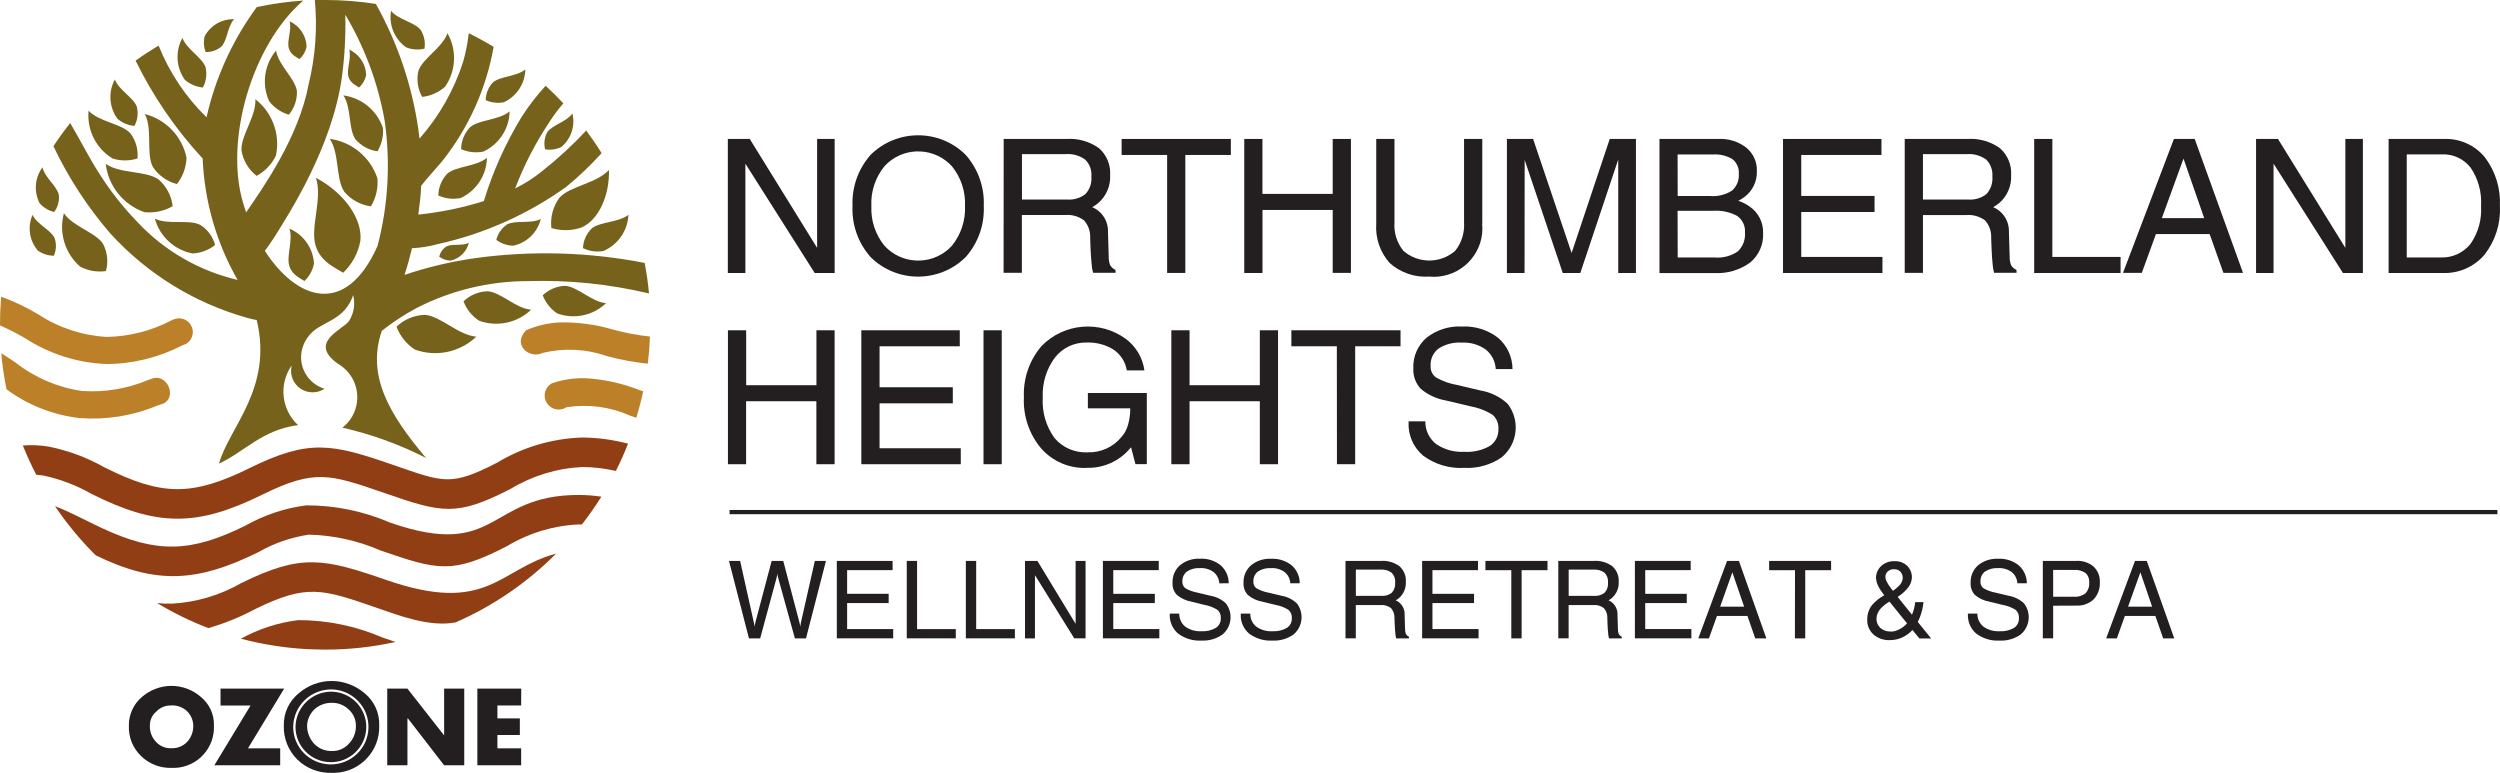 <svg xmlns="http://www.w3.org/2000/svg" width="262" height="81" viewBox="0 0 262 81" fill="none"><g clip-path="url(#clip0_698_37297)"><path fill-rule="evenodd" clip-rule="evenodd" d="M68.118 35.259C68.079 36.221 68.008 37.167 67.893 38.113C66.443 37.966 65.004 37.698 63.593 37.315C61.425 36.555 59.08 36.446 56.851 36.992C55.55 37.638 53.617 36.199 55.138 34.608C56.219 34.138 57.372 33.864 58.547 33.793C60.486 33.739 62.418 33.996 64.274 34.548C65.532 34.892 66.816 35.133 68.112 35.27" fill="#BC8029"></path><path fill-rule="evenodd" clip-rule="evenodd" d="M0 34.11V33.93C0 32.978 0.044 32.027 0.121 31.092C1.466 31.584 2.762 32.202 3.992 32.935C6.133 34.34 8.609 35.16 11.168 35.308C13.535 35.27 15.863 34.679 17.955 33.58L18.218 33.465C18.959 33.164 19.799 33.52 20.102 34.258C20.376 34.936 20.102 35.712 19.459 36.062C19.349 36.112 19.218 36.144 19.119 36.188C16.648 37.468 13.908 38.146 11.119 38.151C8.082 38.025 5.139 37.079 2.597 35.423C1.752 34.936 0.884 34.498 0 34.099" fill="#BC8029"></path><path fill-rule="evenodd" clip-rule="evenodd" d="M67.404 41.017C67.206 41.952 66.965 42.876 66.69 43.784L66.053 43.571C63.961 42.63 61.633 42.324 59.365 42.679C58.684 43.128 57.773 42.942 57.323 42.264C56.873 41.586 57.059 40.678 57.74 40.229C57.779 40.202 57.822 40.18 57.866 40.158C58.981 39.786 60.156 39.606 61.337 39.633C63.269 39.743 65.174 40.158 66.981 40.869L67.415 41.011" fill="#BC8029"></path><path fill-rule="evenodd" clip-rule="evenodd" d="M0.686 40.798C0.428 39.551 0.241 38.288 0.132 37.02C0.642 37.337 1.142 37.67 1.647 38.009C3.662 39.59 6.062 40.612 8.598 40.973C10.959 41.137 13.326 40.743 15.506 39.83L16.126 39.617C17.598 39.338 18.498 41.558 17.169 42.275C16.928 42.351 16.686 42.439 16.445 42.521C13.875 43.592 11.086 44.03 8.313 43.811C5.551 43.489 2.921 42.455 0.692 40.804" fill="#BC8029"></path><path fill-rule="evenodd" clip-rule="evenodd" d="M65.822 46.49C65.438 47.469 65.01 48.426 64.543 49.355C63.395 49.093 62.226 48.951 61.045 48.945C58.383 49.066 55.791 49.853 53.512 51.236C47.829 54.146 46.347 53.768 40.274 51.663C34.547 49.684 32.977 49.142 27.486 51.843C20.59 55.239 16.433 55.19 9.559 51.745C8.016 50.865 6.342 50.225 4.601 49.848C4.327 49.804 4.057 49.776 3.805 49.76C3.283 48.765 2.817 47.737 2.394 46.687C3.294 46.616 4.2 46.654 5.09 46.802C7.149 47.212 9.131 47.95 10.954 48.984C16.933 51.98 20.112 52.029 26.114 49.077C32.406 45.976 34.745 46.485 41.295 48.754C46.512 50.553 47.242 50.98 52.09 48.492C54.797 46.856 57.883 45.949 61.045 45.85C62.66 45.867 64.263 46.086 65.822 46.496" fill="#923E15"></path><path fill-rule="evenodd" clip-rule="evenodd" d="M63.039 52.03C62.407 53.041 61.721 54.02 60.985 54.961H60.639C57.976 55.081 55.385 55.868 53.106 57.252C47.423 60.166 45.941 59.789 39.863 57.684C37.496 56.656 34.948 56.093 32.368 56.032C30.506 56.306 28.711 56.929 27.08 57.864C20.755 60.981 16.417 61.326 10.021 58.192C8.439 56.617 7.012 54.895 5.765 53.047C7.325 53.637 8.901 54.512 10.597 55.305C16.428 58.039 19.997 57.908 25.713 55.092C27.679 53.976 29.848 53.249 32.099 52.959C35.124 52.959 38.117 53.572 40.895 54.775C52.283 58.717 51.042 51.871 60.645 51.871C61.447 51.871 62.248 51.937 63.039 52.052" fill="#923E15"></path><path fill-rule="evenodd" clip-rule="evenodd" d="M58.289 58.012C55.258 61.057 51.684 63.507 47.742 65.23C45.024 65.727 41.982 64.568 39.451 63.688C33.724 61.708 32.159 61.167 26.668 63.868C25.131 64.688 23.511 65.344 21.836 65.826C19.97 65.109 18.169 64.229 16.456 63.201C16.977 63.256 17.499 63.278 18.02 63.261C20.579 63.119 23.072 62.381 25.296 61.101C31.588 58.001 33.927 58.515 40.477 60.779C51.157 64.481 52.266 59.619 58.289 58.017" fill="#923E15"></path><path fill-rule="evenodd" clip-rule="evenodd" d="M41.471 67.275C39.039 67.811 36.552 68.084 34.059 68.079C33.625 68.079 33.191 68.068 32.758 68.051C32.576 68.04 32.379 68.029 32.197 68.029C29.848 67.904 27.519 67.537 25.246 66.936C27.108 65.908 29.15 65.246 31.259 64.989C34.284 64.989 37.276 65.602 40.055 66.799C40.527 66.963 40.994 67.127 41.46 67.28" fill="#923E15"></path><path fill-rule="evenodd" clip-rule="evenodd" d="M34.075 -0C35.854 -0 37.633 0.137 39.39 0.41C41.658 4.473 43.168 8.913 43.838 13.512C43.887 13.845 43.925 14.184 43.964 14.523C46.034 12.178 47.593 9.427 48.543 6.447C48.818 5.479 49.015 4.484 49.125 3.483C50.02 3.921 50.888 4.396 51.733 4.905C50.965 9.279 49.114 13.397 46.347 16.886C44.639 18.827 44.239 19.335 44.14 19.466C44.118 19.948 44.085 20.429 44.035 20.905C43.98 21.43 43.914 21.96 43.838 22.49C46.171 22.25 48.472 21.774 50.706 21.074C51.651 17.979 52.98 15.015 54.665 12.254C55.407 11.095 56.247 10.001 57.186 8.99C57.828 9.58 58.448 10.193 59.041 10.832C58.487 11.467 57.987 12.139 57.537 12.85C56.104 15.01 54.912 17.323 53.99 19.745C54.967 19.264 55.89 18.679 56.735 18.001C58.41 16.683 59.98 15.24 61.435 13.681C62.006 14.447 62.544 15.234 63.05 16.049C61.908 17.317 60.667 18.493 59.349 19.576C55.319 22.463 50.739 24.508 45.891 25.58C45.007 25.826 44.096 25.968 43.179 26.012C42.954 26.953 42.696 27.882 42.394 28.806C44.831 27.986 47.341 27.395 49.888 27.04C55.764 26.242 61.732 26.417 67.558 27.554C67.761 28.604 67.92 29.67 68.013 30.753C63.846 29.763 59.563 29.326 55.28 29.462C51.245 29.468 47.275 30.43 43.684 32.267C42.394 32.956 41.164 33.76 40.016 34.668C38.424 39.31 40.703 43.324 44.65 47.994C41.872 46.578 38.929 45.511 35.887 44.817C37.655 43.439 37.963 40.891 36.579 39.13C36.255 38.72 35.86 38.381 35.409 38.118C32.291 35.893 35.827 34.602 36.562 33.667C37.084 32.858 37.249 31.868 37.013 30.933C36.255 33.115 34.635 33.525 33.4 34.307C32.576 34.783 31.972 35.554 31.698 36.456C31.154 38.272 32.186 40.185 34.009 40.738C32.972 41.427 31.566 41.142 30.88 40.109C30.523 39.573 30.413 38.906 30.578 38.288C29.194 40.246 29.474 42.925 31.236 44.554C27.47 45.041 25.636 47.343 22.945 48.596C24.027 44.751 28.628 40.699 26.904 33.542C26.547 33.481 26.196 33.399 25.85 33.295C20.332 31.737 15.368 28.664 11.525 24.426C9.153 21.67 7.16 18.608 5.6 15.322C6.144 14.491 6.737 13.676 7.357 12.894C8.39 14.633 9.323 16.525 10.416 18.209C11.563 20.024 12.898 21.714 14.391 23.261C17.213 26.28 20.87 28.391 24.9 29.337C22.677 25.449 21.425 21.085 21.238 16.612C18.405 13.55 16.038 10.094 14.21 6.354C14.989 5.796 15.797 5.271 16.62 4.774C17.751 7.601 19.459 10.16 21.644 12.292C22.583 8.12 24.379 4.183 26.915 0.738C28.519 0.399 30.144 0.169 31.78 0.06C26.399 4.697 23.538 14.649 25.455 21.195C25.559 21.555 25.674 21.905 25.795 22.25C27.574 19.669 31.319 14.37 32.351 8.809C33.054 5.933 33.274 2.958 32.993 0.005C33.356 -0.006 33.718 -0.017 34.075 -0.017M36.189 1.553C36.239 3.718 36.123 5.884 35.838 8.033C34.833 15.371 30.325 22.354 28.755 24.847C28.392 25.41 28.063 25.886 27.755 26.285C31.028 31.371 36.184 33.334 39.566 25.782C40.686 21.501 40.939 17.039 40.313 12.659C39.626 8.738 38.226 4.97 36.189 1.542V1.553Z" fill="#76621B"></path><path fill-rule="evenodd" clip-rule="evenodd" d="M44.48 5.108C44.601 4.419 44.453 3.708 44.074 3.117C43.415 2.313 41.735 2.067 40.983 1.138C40.73 2.603 41.34 4.085 42.548 4.954C43.157 5.206 43.832 5.255 44.48 5.102" fill="#76621B"></path><path fill-rule="evenodd" clip-rule="evenodd" d="M11.102 28.407C11.366 27.45 11.256 26.428 10.795 25.547C9.977 24.322 7.632 23.748 6.699 22.343C6.144 24.377 6.803 26.553 8.395 27.942C9.224 28.38 10.174 28.544 11.108 28.407" fill="#76621B"></path><path fill-rule="evenodd" clip-rule="evenodd" d="M5.645 26.805C5.903 26.22 5.93 25.558 5.721 24.951C5.315 24.087 3.877 23.513 3.41 22.518C2.861 23.77 3.075 25.219 3.964 26.258C4.453 26.608 5.046 26.799 5.65 26.799" fill="#76621B"></path><path fill-rule="evenodd" clip-rule="evenodd" d="M5.678 22.217C6.062 21.697 6.238 21.058 6.166 20.418C5.963 19.488 4.684 18.602 4.453 17.536C3.641 18.63 3.525 20.095 4.157 21.304C4.558 21.758 5.085 22.075 5.678 22.217Z" fill="#76621B"></path><path fill-rule="evenodd" clip-rule="evenodd" d="M18.097 21.61C17.971 20.517 17.438 19.511 16.604 18.794C15.259 17.865 12.629 18.236 11.08 17.176C11.349 19.494 12.919 21.452 15.127 22.234C16.159 22.343 17.197 22.124 18.097 21.61Z" fill="#76621B"></path><path fill-rule="evenodd" clip-rule="evenodd" d="M14.089 13.195C14.424 12.577 14.512 11.861 14.336 11.177C13.974 10.204 12.453 9.444 12.036 8.328C11.327 9.641 11.432 11.237 12.305 12.446C12.804 12.878 13.43 13.135 14.089 13.195Z" fill="#76621B"></path><path fill-rule="evenodd" clip-rule="evenodd" d="M14.407 16.612C14.501 15.666 14.232 14.726 13.661 13.966C12.689 12.938 10.393 12.779 9.284 11.604C9.092 13.61 10.059 15.552 11.788 16.607C12.639 16.88 13.556 16.88 14.413 16.607" fill="#76621B"></path><path fill-rule="evenodd" clip-rule="evenodd" d="M18.542 19.291C17.504 19.023 16.598 18.378 16.011 17.481C15.286 16.06 16.011 13.577 15.182 11.953C17.394 12.522 19.085 14.293 19.547 16.524C19.514 17.531 19.162 18.498 18.542 19.291Z" fill="#76621B"></path><path fill-rule="evenodd" clip-rule="evenodd" d="M22.545 25.678C22.303 24.798 21.743 24.038 20.969 23.557C19.744 22.961 17.631 23.595 16.23 22.917C16.741 24.787 18.279 26.203 20.189 26.564C21.046 26.52 21.869 26.214 22.539 25.678" fill="#76621B"></path><path fill-rule="evenodd" clip-rule="evenodd" d="M21.255 9.176C21.617 8.52 21.716 7.76 21.54 7.033C21.161 5.994 19.552 5.168 19.119 3.971C18.35 5.36 18.449 7.06 19.366 8.356C19.893 8.821 20.557 9.105 21.255 9.171" fill="#76621B"></path><path fill-rule="evenodd" clip-rule="evenodd" d="M21.556 5.452C22.16 5.468 22.753 5.26 23.215 4.872C23.824 4.221 23.835 2.761 24.538 2.012C23.253 1.974 22.056 2.663 21.452 3.795C21.309 4.347 21.348 4.927 21.556 5.452Z" fill="#76621B"></path><path fill-rule="evenodd" clip-rule="evenodd" d="M26.893 18.433C26.048 17.777 25.482 16.826 25.307 15.776C25.219 14.195 26.866 12.21 26.762 10.4C28.552 11.795 29.386 14.086 28.919 16.3C28.486 17.208 27.777 17.952 26.893 18.433Z" fill="#76621B"></path><path fill-rule="evenodd" clip-rule="evenodd" d="M30.27 12.025C30.858 11.325 31.154 10.433 31.116 9.526C30.901 8.191 29.172 6.824 28.93 5.299C27.689 6.786 27.409 8.848 28.206 10.608C28.727 11.287 29.452 11.784 30.281 12.025" fill="#76621B"></path><path fill-rule="evenodd" clip-rule="evenodd" d="M31.379 6.201C31.116 6.004 30.473 5.763 30.27 5.069C30.034 4.292 30.616 3.111 30.341 2.225C31.401 2.701 32.093 3.74 32.132 4.899C32.027 5.402 31.764 5.856 31.379 6.201Z" fill="#76621B"></path><path fill-rule="evenodd" clip-rule="evenodd" d="M37.628 9.176C37.364 8.979 36.722 8.733 36.519 8.044C36.288 7.262 36.865 6.081 36.59 5.195C37.65 5.671 38.342 6.715 38.375 7.869C38.27 8.372 38.007 8.826 37.628 9.171" fill="#76621B"></path><path fill-rule="evenodd" clip-rule="evenodd" d="M39.555 15.853C38.649 15.732 37.825 15.273 37.238 14.579C36.491 13.452 36.843 11.287 35.986 9.996C37.908 10.259 39.517 11.582 40.132 13.414C40.203 14.267 40 15.12 39.56 15.853" fill="#76621B"></path><path fill-rule="evenodd" clip-rule="evenodd" d="M38.869 21.627C37.776 21.479 36.777 20.927 36.074 20.085C35.168 18.723 35.596 16.109 34.559 14.551C36.881 14.868 38.819 16.476 39.555 18.69C39.643 19.718 39.401 20.746 38.869 21.632" fill="#76621B"></path><path fill-rule="evenodd" clip-rule="evenodd" d="M35.948 28.582C35.272 28.107 33.653 27.527 33.093 25.804C32.456 23.863 33.839 20.85 33.109 18.636C36.052 20.183 38.029 22.956 37.765 25.263C37.529 26.532 36.898 27.696 35.959 28.582" fill="#76621B"></path><path fill-rule="evenodd" clip-rule="evenodd" d="M31.912 29.452C31.539 29.189 30.649 28.866 30.331 27.915C29.979 26.838 30.743 25.175 30.331 23.956C31.819 24.59 32.818 26.012 32.906 27.62C32.774 28.32 32.423 28.965 31.901 29.457" fill="#76621B"></path><path fill-rule="evenodd" clip-rule="evenodd" d="M44.244 10.154C43.772 9.323 43.635 8.35 43.849 7.42C44.321 6.086 46.358 5.009 46.896 3.478C47.896 5.238 47.802 7.415 46.649 9.082C45.979 9.684 45.139 10.056 44.25 10.154" fill="#76621B"></path><path fill-rule="evenodd" clip-rule="evenodd" d="M50.899 10.493C50.915 9.799 51.184 9.132 51.668 8.629C52.464 7.961 54.149 8.038 55.055 7.272C55.028 8.749 54.155 10.083 52.815 10.712C52.173 10.843 51.503 10.767 50.904 10.499" fill="#76621B"></path><path fill-rule="evenodd" clip-rule="evenodd" d="M48.324 15.618C48.34 14.765 48.675 13.95 49.263 13.332C50.235 12.518 52.299 12.61 53.408 11.67C53.375 13.48 52.31 15.115 50.663 15.886C49.872 16.044 49.049 15.957 48.313 15.623" fill="#76621B"></path><path fill-rule="evenodd" clip-rule="evenodd" d="M45.935 20.484C45.952 19.631 46.287 18.816 46.874 18.198C47.846 17.384 49.91 17.477 51.031 16.536C50.998 18.346 49.932 19.981 48.285 20.752C47.495 20.911 46.671 20.823 45.935 20.49" fill="#76621B"></path><path fill-rule="evenodd" clip-rule="evenodd" d="M57.125 15.645C56.977 15.038 57.059 14.392 57.356 13.845C57.899 13.085 59.376 12.768 59.986 11.888C60.304 13.178 59.86 14.54 58.833 15.399C58.306 15.661 57.702 15.748 57.12 15.65" fill="#76621B"></path><path fill-rule="evenodd" clip-rule="evenodd" d="M57.784 23.901C57.657 22.775 57.954 21.637 58.629 20.719C59.771 19.477 62.511 19.237 63.818 17.81C63.895 20.549 62.698 23.097 60.925 23.846C59.909 24.191 58.816 24.213 57.789 23.901" fill="#76621B"></path><path fill-rule="evenodd" clip-rule="evenodd" d="M61.095 26.006C61.128 25.224 61.457 24.486 62.017 23.934C62.923 23.212 64.823 23.338 65.861 22.507C65.789 24.169 64.768 25.64 63.236 26.307C62.506 26.433 61.759 26.329 61.095 26.006Z" fill="#76621B"></path><path fill-rule="evenodd" clip-rule="evenodd" d="M52.013 25.132C52.178 24.47 52.584 23.891 53.15 23.513C54.056 23.049 55.648 23.48 56.675 22.95C56.329 24.361 55.209 25.449 53.781 25.75C53.139 25.733 52.519 25.52 52.002 25.132" fill="#76621B"></path><path fill-rule="evenodd" clip-rule="evenodd" d="M46.029 26.904C46.133 26.461 46.402 26.078 46.786 25.826C47.385 25.515 48.445 25.805 49.136 25.449C48.906 26.384 48.165 27.106 47.22 27.314C46.792 27.303 46.38 27.161 46.04 26.904" fill="#76621B"></path><path fill-rule="evenodd" clip-rule="evenodd" d="M41.553 34.236C42.361 33.465 43.426 33.023 44.546 32.995C46.199 33.137 48.016 35.122 49.916 35.281C48.203 36.921 45.699 37.446 43.47 36.632C42.591 36.052 41.921 35.215 41.553 34.236Z" fill="#76621B"></path><path fill-rule="evenodd" clip-rule="evenodd" d="M48.582 31.573C49.263 30.923 50.169 30.545 51.113 30.523C52.513 30.644 54.056 32.322 55.659 32.459C54.21 33.848 52.09 34.297 50.202 33.608C49.46 33.121 48.889 32.41 48.576 31.579" fill="#76621B"></path><path fill-rule="evenodd" clip-rule="evenodd" d="M56.878 30.945C57.52 30.332 58.366 29.977 59.255 29.955C60.568 30.07 62.012 31.645 63.516 31.77C62.16 33.077 60.172 33.493 58.399 32.848C57.702 32.388 57.174 31.721 56.878 30.945Z" fill="#76621B"></path><path fill-rule="evenodd" clip-rule="evenodd" d="M34.762 72.486C36.81 72.535 38.435 74.225 38.386 76.265C38.336 78.304 36.64 79.923 34.592 79.874C32.577 79.83 30.968 78.189 30.968 76.177C31.001 74.116 32.692 72.47 34.762 72.486ZM34.762 72.251C36.942 72.3 38.666 74.099 38.616 76.27C38.567 78.441 36.761 80.158 34.581 80.109C32.439 80.06 30.726 78.315 30.726 76.177C30.754 73.984 32.555 72.229 34.756 72.251H34.762ZM54.616 73.935H52.129V75.291H54.479V77.025H52.129V78.425H54.616V80.202H50.026V72.164H54.627L54.616 73.941V73.935ZM40.582 80.202V72.164H42.696L46.545 77.069V72.164H48.653V80.202H46.545L42.751 75.291H42.701V80.202H40.582ZM34.762 73.656C34.087 73.645 33.428 73.897 32.933 74.356C32.478 74.805 32.209 75.406 32.181 76.04C32.181 76.751 32.45 77.435 32.933 77.96C33.411 78.452 34.075 78.72 34.762 78.709C35.437 78.731 36.091 78.457 36.546 77.96C37.046 77.451 37.321 76.757 37.299 76.04C37.299 75.401 37.029 74.788 36.546 74.356C36.074 73.891 35.426 73.64 34.762 73.656ZM34.762 71.365C36.041 71.376 37.271 71.841 38.237 72.672C39.237 73.498 39.791 74.745 39.742 76.04C39.83 78.687 37.749 80.907 35.091 80.995C34.981 80.995 34.877 80.995 34.767 80.995C33.422 81.038 32.115 80.535 31.154 79.595C30.21 78.654 29.699 77.369 29.743 76.04C29.71 74.739 30.281 73.498 31.292 72.672C32.253 71.83 33.488 71.365 34.767 71.365H34.762ZM25.988 78.425H29.364V80.202H22.463L26.257 73.941H23.111V72.164H29.782L25.988 78.425ZM17.96 73.935C17.356 73.908 16.774 74.148 16.363 74.591C15.934 74.947 15.698 75.477 15.709 76.03C15.676 76.675 15.912 77.298 16.363 77.763C16.774 78.201 17.356 78.441 17.96 78.414C18.575 78.441 19.174 78.201 19.602 77.763C20.036 77.293 20.272 76.669 20.255 76.03C20.239 75.466 20.003 74.93 19.602 74.531C19.157 74.121 18.564 73.903 17.955 73.924V73.935H17.96ZM17.96 71.879C19.102 71.879 20.201 72.295 21.057 73.044C21.952 73.777 22.457 74.881 22.419 76.035C22.529 78.375 20.711 80.366 18.361 80.475H17.96C16.769 80.508 15.616 80.054 14.77 79.218C13.914 78.386 13.452 77.233 13.507 76.04C13.491 74.892 13.991 73.793 14.869 73.049C15.726 72.3 16.824 71.885 17.966 71.879H17.96Z" fill="#231F20"></path><path d="M78.116 28.609H76.277V14.562H78.572L85.633 25.974V14.562H87.472V28.609H85.38L78.116 17.154V28.609Z" fill="#231F20"></path><path d="M91.244 26.947C89.938 25.476 89.257 23.557 89.344 21.594C89.257 19.625 89.938 17.701 91.244 16.224C94.001 13.496 98.448 13.496 101.199 16.224C102.506 17.701 103.187 19.625 103.099 21.594C103.187 23.557 102.506 25.476 101.199 26.947C98.443 29.67 93.995 29.67 91.244 26.947ZM99.777 25.733C100.716 24.563 101.199 23.092 101.133 21.594C101.199 20.09 100.721 18.619 99.777 17.444C98.014 15.492 94.994 15.327 93.034 17.083C92.908 17.198 92.787 17.318 92.672 17.444C91.727 18.619 91.244 20.096 91.321 21.594C91.25 23.092 91.733 24.563 92.672 25.733C94.44 27.691 97.471 27.844 99.431 26.083C99.552 25.974 99.667 25.859 99.777 25.733Z" fill="#231F20"></path><path d="M105.191 14.562H111.758C112.977 14.48 114.185 14.819 115.173 15.53C115.986 16.246 116.414 17.296 116.343 18.373C116.398 19.467 115.948 20.528 115.124 21.255C114.921 21.43 114.696 21.583 114.465 21.714L114.784 21.867C115.657 22.381 116.167 23.333 116.118 24.344L116.195 26.904C116.184 27.215 116.239 27.521 116.354 27.811C116.486 28.024 116.678 28.189 116.908 28.287V28.593H114.558C114.476 28.298 114.421 27.997 114.405 27.691C114.355 27.21 114.317 26.668 114.289 26.072L114.251 24.962C114.295 24.279 114.064 23.612 113.609 23.098C113.037 22.671 112.329 22.469 111.621 22.534H107.091V28.593H105.175L105.186 14.562H105.191ZM107.102 20.91H111.819C112.516 20.971 113.208 20.763 113.762 20.331C114.213 19.833 114.438 19.172 114.377 18.499C114.438 17.837 114.196 17.187 113.724 16.722C113.131 16.295 112.406 16.093 111.676 16.153H107.102V20.905V20.91Z" fill="#231F20"></path><path d="M122.316 16.24H117.545V14.562H128.993V16.24H124.222V28.604H122.316V16.24Z" fill="#231F20"></path><path d="M130.393 14.562H132.304V20.32H139.667V14.562H141.578V28.598H139.667V22.004H132.309V28.609H130.399V14.562H130.393Z" fill="#231F20"></path><path d="M155.332 23.453C155.601 26.242 153.542 28.719 150.742 28.987C150.424 29.02 150.105 29.02 149.787 28.987C148.271 29.091 146.783 28.582 145.652 27.576C144.636 26.45 144.126 24.963 144.23 23.448V14.557H146.141V23.311C146.064 24.383 146.399 25.449 147.074 26.286C148.628 27.642 150.951 27.642 152.505 26.286C153.175 25.444 153.504 24.383 153.433 23.311V14.557H155.343V23.448L155.332 23.453Z" fill="#231F20"></path><path d="M159.774 28.609H157.924V14.562H160.669L164.705 26.515L168.702 14.562H171.447V28.609H169.591V16.721L165.616 28.609H163.777L159.785 16.754L159.774 28.609Z" fill="#231F20"></path><path d="M173.913 14.562H180.112C181.16 14.512 182.193 14.835 183.016 15.48C183.746 16.076 184.153 16.973 184.12 17.913C184.164 18.985 183.675 20.008 182.813 20.648C182.615 20.801 182.396 20.932 182.171 21.041C182.604 21.189 183.016 21.397 183.39 21.665C184.296 22.299 184.817 23.343 184.773 24.448C184.828 25.624 184.328 26.756 183.423 27.51C182.341 28.303 181.012 28.691 179.672 28.615H173.913V14.572V14.562ZM175.823 20.544H179.228C180.029 20.609 180.825 20.413 181.501 19.986C182.011 19.549 182.28 18.892 182.226 18.225C182.275 17.635 182.028 17.055 181.567 16.683C180.941 16.306 180.216 16.136 179.486 16.191H175.812L175.823 20.549V20.544ZM175.823 26.985H179.711C180.562 27.056 181.407 26.832 182.11 26.356C182.654 25.848 182.934 25.121 182.873 24.377C182.928 23.699 182.626 23.048 182.077 22.643C181.314 22.222 180.441 22.031 179.574 22.091H175.812L175.823 26.985Z" fill="#231F20"></path><path d="M186.86 28.609V14.562H197.177V16.24H188.771V20.533H196.452V22.217H188.771V26.925H197.281V28.609H186.86Z" fill="#231F20"></path><path d="M199.615 14.562H206.176C207.395 14.48 208.603 14.819 209.591 15.53C210.404 16.246 210.838 17.296 210.766 18.373C210.821 19.467 210.371 20.528 209.547 21.255C209.339 21.43 209.119 21.583 208.883 21.714L209.202 21.867C210.075 22.381 210.585 23.333 210.536 24.344L210.613 26.904C210.602 27.215 210.657 27.521 210.772 27.811C210.904 28.024 211.101 28.189 211.332 28.287V28.593H208.982C208.9 28.298 208.845 27.997 208.828 27.691C208.779 27.204 208.74 26.668 208.718 26.072L208.674 24.962C208.718 24.279 208.488 23.606 208.032 23.098C207.466 22.677 206.758 22.474 206.055 22.54H201.526V28.599H199.615V14.567V14.562ZM201.526 20.91H206.248C206.945 20.971 207.637 20.763 208.186 20.331C208.636 19.833 208.861 19.172 208.801 18.499C208.856 17.843 208.62 17.192 208.153 16.722C207.56 16.295 206.835 16.093 206.105 16.153H201.526V20.905V20.91Z" fill="#231F20"></path><path d="M213.182 28.609V14.562H215.087V26.925H222.236V28.609H213.182Z" fill="#231F20"></path><path d="M227.826 14.562H230.005L235.068 28.598H233.014L231.57 24.53H225.942L224.46 28.598H222.489L227.826 14.562ZM226.563 22.857H230.999L228.83 16.623L226.563 22.857Z" fill="#231F20"></path><path d="M238.275 28.609H236.435V14.562H238.731L245.792 25.974V14.562H247.631V28.609H245.539L238.269 17.154V28.609H238.275Z" fill="#231F20"></path><path d="M250.327 14.562H256.125C257.772 14.496 259.354 15.202 260.402 16.47C261.522 17.936 262.083 19.751 261.989 21.594C262.088 23.437 261.506 25.252 260.364 26.707C259.271 27.981 257.652 28.681 255.971 28.61H250.327V14.562ZM252.238 26.98H255.73C256.949 27.046 258.129 26.526 258.898 25.575C259.716 24.41 260.106 23.005 260.013 21.589C260.106 20.172 259.727 18.767 258.936 17.591C258.217 16.651 257.075 16.12 255.884 16.181H252.227V26.98H252.238Z" fill="#231F20"></path><path d="M76.293 34.613H78.199V40.371H85.562V34.613H87.467V48.65H85.556V42.05H78.193V48.65H76.288V34.613H76.293Z" fill="#231F20"></path><path d="M90.267 48.65V34.613H100.584V36.292H92.178V40.585H99.854V42.269H92.178V46.977H100.689V48.65H90.267Z" fill="#231F20"></path><path d="M103.072 34.613H104.982V48.65H103.072V34.613Z" fill="#231F20"></path><path d="M113.861 49.038C112.049 49.104 110.308 48.349 109.111 46.993C107.854 45.495 107.211 43.586 107.305 41.634C107.217 39.676 107.876 37.757 109.155 36.264C111.5 33.858 115.261 33.536 117.979 35.51C119.049 36.303 119.758 37.5 119.933 38.818H118.089C117.951 37.943 117.457 37.167 116.727 36.658C115.881 36.122 114.887 35.86 113.888 35.898C112.581 35.865 111.34 36.456 110.544 37.489C109.655 38.692 109.21 40.169 109.281 41.661C109.188 43.176 109.622 44.674 110.511 45.905C111.373 46.922 112.658 47.474 113.992 47.403C115.349 47.447 116.65 46.862 117.512 45.817C117.655 45.653 117.781 45.478 117.896 45.292C118.078 44.964 118.209 44.614 118.286 44.248C118.385 43.832 118.44 43.406 118.445 42.974V42.793H114.009V41.186H120.186V48.639H118.995L118.533 46.873L118.429 46.993C117.303 48.338 115.618 49.087 113.861 49.027" fill="#231F20"></path><path d="M122.767 34.613H124.666V40.371H132.029V34.613H133.94V48.65H132.029V42.05H124.666V48.65H122.756V34.613H122.767Z" fill="#231F20"></path><path d="M140.101 36.287H135.335V34.613H146.777V36.292H142.022V48.65H140.112L140.101 36.287Z" fill="#231F20"></path><path d="M156.754 38.676C156.71 37.872 156.331 37.129 155.7 36.626C154.975 36.112 154.097 35.86 153.207 35.904C152.345 35.849 151.488 36.062 150.764 36.527C150.198 36.959 149.885 37.637 149.929 38.343C149.896 38.813 150.105 39.272 150.489 39.556C151.181 39.945 151.939 40.218 152.724 40.349L155.184 40.929C156.238 41.109 157.221 41.591 158 42.318C159.335 44.046 159.066 46.512 157.391 47.917C156.243 48.716 154.854 49.109 153.454 49.033C151.906 49.126 150.374 48.666 149.133 47.742C148.117 46.878 147.557 45.593 147.618 44.259V44.155H149.375C149.358 45.074 149.764 45.943 150.484 46.517C151.351 47.119 152.394 47.409 153.449 47.349C154.377 47.409 155.305 47.201 156.117 46.747C156.716 46.359 157.062 45.686 157.034 44.981C157.078 44.412 156.858 43.86 156.43 43.477C155.7 43.018 154.882 42.712 154.031 42.564L151.571 41.979C150.588 41.815 149.671 41.394 148.908 40.76C148.359 40.18 148.073 39.398 148.117 38.6C148.062 37.38 148.573 36.205 149.49 35.401C150.544 34.57 151.867 34.148 153.207 34.22C154.574 34.148 155.919 34.57 157.001 35.406C157.957 36.226 158.506 37.419 158.511 38.676H156.749H156.754Z" fill="#231F20"></path><path d="M78.49 66.903L76.398 58.789H77.567L78.995 65.203C79.022 65.307 79.039 65.41 79.061 65.509C79.072 65.575 79.082 65.646 79.082 65.717C79.082 65.64 79.094 65.569 79.11 65.498C79.126 65.4 79.143 65.301 79.17 65.203L80.867 58.789H82.086L83.766 65.175C83.799 65.274 83.821 65.378 83.838 65.476C83.854 65.553 83.859 65.629 83.865 65.7C83.865 65.629 83.876 65.558 83.892 65.487C83.914 65.383 83.931 65.274 83.953 65.17L85.397 58.783H86.561L84.469 66.903H83.305L81.57 60.626C81.537 60.522 81.515 60.413 81.493 60.309C81.477 60.238 81.466 60.166 81.466 60.095C81.466 60.172 81.449 60.248 81.438 60.32C81.416 60.418 81.394 60.522 81.367 60.626L79.665 66.903H78.495H78.49Z" fill="#231F20"></path><path d="M87.698 66.903V58.783H93.545V59.751H88.779V62.233H93.133V63.201H88.779V65.924H93.606V66.898H87.692L87.698 66.903Z" fill="#231F20"></path><path d="M95.028 66.903V58.783H96.109V65.93H100.167V66.898H95.028V66.903Z" fill="#231F20"></path><path d="M101.221 66.903V58.783H102.303V65.93H106.36V66.898H101.221V66.903Z" fill="#231F20"></path><path d="M108.463 66.903H107.42V58.783H108.721L112.724 65.378V58.783H113.767V66.898H112.581L108.463 60.276V66.898V66.903Z" fill="#231F20"></path><path d="M115.585 66.903V58.783H121.438V59.751H116.672V62.233H121.026V63.201H116.672V65.924H121.498V66.898H115.585V66.903Z" fill="#231F20"></path><path d="M127.785 61.134C127.763 60.675 127.543 60.243 127.187 59.953C126.78 59.658 126.281 59.51 125.775 59.537C125.287 59.505 124.798 59.63 124.386 59.898C124.068 60.15 123.892 60.538 123.914 60.948C123.898 61.221 124.013 61.484 124.227 61.648C124.617 61.872 125.045 62.025 125.49 62.107L126.885 62.441C127.483 62.545 128.043 62.824 128.482 63.245C129.24 64.245 129.092 65.662 128.136 66.482C127.489 66.947 126.698 67.176 125.902 67.133C125.023 67.182 124.15 66.919 123.447 66.383C122.871 65.88 122.552 65.137 122.591 64.371V64.305H123.585C123.574 64.831 123.804 65.339 124.216 65.673C124.705 66.017 125.303 66.187 125.902 66.154C126.429 66.187 126.956 66.066 127.417 65.804C127.763 65.58 127.961 65.191 127.939 64.781C127.966 64.453 127.84 64.136 127.593 63.917C127.181 63.655 126.714 63.474 126.231 63.392L124.842 63.048C124.287 62.949 123.766 62.709 123.332 62.343C123.014 62.003 122.854 61.544 122.882 61.085C122.849 60.385 123.134 59.707 123.662 59.236C124.255 58.755 125.007 58.515 125.764 58.553C126.544 58.509 127.307 58.755 127.917 59.236C128.46 59.712 128.773 60.401 128.768 61.123L127.774 61.134H127.785Z" fill="#231F20"></path><path d="M135.225 61.134C135.203 60.675 134.989 60.243 134.627 59.953C134.22 59.658 133.721 59.51 133.216 59.538C132.727 59.505 132.238 59.63 131.826 59.898C131.508 60.15 131.332 60.544 131.354 60.948C131.338 61.222 131.453 61.484 131.667 61.648C132.057 61.873 132.485 62.026 132.93 62.108L134.325 62.441C134.923 62.545 135.483 62.824 135.922 63.245C136.68 64.246 136.532 65.662 135.577 66.482C134.929 66.947 134.138 67.177 133.342 67.133C132.463 67.182 131.59 66.92 130.888 66.384C130.311 65.881 129.993 65.137 130.031 64.371V64.306H131.03C131.019 64.836 131.25 65.339 131.662 65.673C132.15 66.017 132.749 66.187 133.347 66.154C133.874 66.187 134.402 66.067 134.863 65.804C135.209 65.58 135.406 65.192 135.384 64.782C135.412 64.454 135.28 64.136 135.038 63.918C134.627 63.655 134.16 63.475 133.677 63.393L132.282 63.054C131.728 62.955 131.206 62.715 130.772 62.348C130.454 62.009 130.295 61.55 130.322 61.09C130.289 60.391 130.58 59.713 131.107 59.242C131.7 58.761 132.452 58.52 133.21 58.559C133.99 58.52 134.753 58.761 135.362 59.242C135.906 59.718 136.219 60.407 136.213 61.129H135.225V61.134Z" fill="#231F20"></path><path d="M141.012 58.783H144.729C145.421 58.734 146.113 58.936 146.673 59.346C147.134 59.767 147.376 60.369 147.332 60.986C147.365 61.615 147.112 62.228 146.64 62.654C146.525 62.753 146.399 62.84 146.267 62.917L146.448 63.004C146.948 63.305 147.239 63.863 147.206 64.442L147.25 65.924C147.25 66.105 147.277 66.285 147.343 66.449C147.414 66.575 147.524 66.668 147.656 66.723V66.903H146.322C146.272 66.734 146.239 66.559 146.234 66.384C146.201 66.099 146.179 65.793 146.168 65.448L146.14 64.809C146.168 64.415 146.036 64.027 145.778 63.731C145.46 63.485 145.053 63.371 144.652 63.409H142.088V66.898H141.007V58.777L141.012 58.783ZM142.094 62.447H144.768C145.163 62.479 145.558 62.359 145.866 62.113C146.124 61.823 146.25 61.44 146.212 61.052C146.25 60.675 146.113 60.297 145.849 60.024C145.514 59.778 145.103 59.663 144.685 59.696H142.094V62.441V62.447Z" fill="#231F20"></path><path d="M149.04 66.903V58.783H154.893V59.751H150.121V62.233H154.481V63.201H150.121V65.924H154.953V66.898H149.04V66.903Z" fill="#231F20"></path><path d="M158.385 59.756H155.672V58.783H162.179V59.756H159.466V66.903H158.385V59.756Z" fill="#231F20"></path><path d="M163.31 58.783H167.038C167.73 58.734 168.416 58.936 168.976 59.346C169.438 59.762 169.685 60.369 169.641 60.986C169.674 61.615 169.416 62.228 168.949 62.654C168.834 62.753 168.707 62.84 168.575 62.917L168.757 63.004C169.256 63.31 169.547 63.863 169.514 64.442L169.558 65.924C169.547 66.105 169.58 66.285 169.646 66.449C169.718 66.57 169.827 66.668 169.959 66.723V66.903H168.625C168.575 66.734 168.548 66.559 168.537 66.384C168.51 66.099 168.482 65.793 168.471 65.448L168.449 64.809C168.477 64.415 168.345 64.027 168.087 63.731C167.768 63.485 167.368 63.371 166.967 63.409H164.392V66.898H163.31V58.777V58.783ZM164.392 62.447H167.066C167.461 62.479 167.856 62.359 168.169 62.113C168.427 61.823 168.554 61.44 168.521 61.052C168.554 60.675 168.422 60.297 168.153 60.024C167.818 59.778 167.406 59.663 166.994 59.696H164.397V62.441L164.392 62.447Z" fill="#231F20"></path><path d="M171.337 66.903V58.783H177.185V59.751H172.419V62.233H176.773V63.201H172.419V65.924H177.256V66.898H171.337V66.903Z" fill="#231F20"></path><path d="M180.996 58.783H182.237L185.114 66.903H183.95L183.132 64.552H179.936L179.096 66.903H177.981L180.996 58.783ZM180.271 63.579H182.786L181.55 59.981L180.271 63.579Z" fill="#231F20"></path><path d="M188.117 59.756H185.405V58.783H191.9V59.756H189.188V66.903H188.106L188.117 59.756Z" fill="#231F20"></path><path d="M196.6 60.664C196.578 60.161 196.776 59.669 197.144 59.319C197.528 58.969 198.039 58.789 198.56 58.81C199.043 58.789 199.516 58.964 199.867 59.292C200.202 59.625 200.383 60.079 200.367 60.549C200.339 60.987 200.158 61.402 199.856 61.714C199.576 62.042 199.241 62.327 198.873 62.551L200.257 64.273L200.372 64.415L200.4 64.361C200.564 63.956 200.669 63.535 200.713 63.103H201.58C201.531 63.65 201.399 64.191 201.196 64.705C201.135 64.864 201.064 65.022 200.982 65.175L202.382 66.909H201.152L200.427 66.023C200.12 66.357 199.746 66.624 199.334 66.816C198.928 66.996 198.489 67.089 198.044 67.084C197.418 67.111 196.809 66.903 196.336 66.493C195.903 66.094 195.661 65.531 195.689 64.94C195.672 64.383 195.853 63.836 196.199 63.398C196.562 62.988 196.99 62.644 197.473 62.381L197.418 62.316C197.193 62.037 196.995 61.736 196.836 61.413C196.71 61.178 196.633 60.916 196.622 60.653M198.132 66.193C198.439 66.193 198.741 66.111 199.016 65.968C199.312 65.826 199.576 65.629 199.801 65.389L199.856 65.323L199.279 64.618L198.017 63.048C197.693 63.24 197.396 63.469 197.133 63.737C196.842 64.027 196.671 64.41 196.655 64.815C196.638 65.192 196.787 65.553 197.061 65.81C197.363 66.067 197.748 66.204 198.143 66.182H198.132V66.193ZM197.588 60.495C197.605 60.67 197.66 60.845 197.748 60.998C197.868 61.222 198.006 61.435 198.159 61.632L198.384 61.916C198.61 61.763 198.818 61.588 199.01 61.397C199.241 61.189 199.384 60.899 199.406 60.588C199.417 60.336 199.329 60.096 199.159 59.91C198.983 59.735 198.747 59.642 198.5 59.653C198.258 59.642 198.022 59.724 197.841 59.882C197.671 60.041 197.577 60.265 197.588 60.5V60.495Z" fill="#231F20"></path><path d="M211.42 61.134C211.398 60.675 211.184 60.243 210.827 59.953C210.42 59.658 209.921 59.51 209.416 59.538C208.927 59.505 208.438 59.63 208.027 59.898C207.708 60.15 207.532 60.538 207.554 60.948C207.532 61.222 207.653 61.484 207.867 61.648C208.257 61.872 208.685 62.031 209.13 62.108L210.525 62.441C211.123 62.545 211.683 62.824 212.128 63.245C212.886 64.246 212.738 65.662 211.782 66.482C211.134 66.947 210.344 67.177 209.547 67.133C208.669 67.188 207.796 66.919 207.093 66.384C206.511 65.881 206.198 65.137 206.237 64.371V64.306H207.23C207.219 64.836 207.456 65.339 207.867 65.673C208.356 66.017 208.954 66.187 209.553 66.154C210.08 66.187 210.607 66.067 211.068 65.804C211.409 65.58 211.606 65.192 211.585 64.781C211.612 64.459 211.486 64.136 211.244 63.917C210.827 63.655 210.366 63.475 209.877 63.393L208.482 63.053C207.922 62.955 207.401 62.715 206.972 62.348C206.654 62.009 206.495 61.55 206.522 61.09C206.489 60.391 206.775 59.712 207.302 59.242C207.895 58.761 208.647 58.52 209.41 58.559C210.184 58.515 210.953 58.761 211.557 59.242C212.101 59.718 212.414 60.407 212.414 61.129H211.414L211.42 61.134Z" fill="#231F20"></path><path d="M214.088 58.783H217.585C218.25 58.739 218.903 58.953 219.408 59.379C219.859 59.806 220.095 60.407 220.062 61.019C220.1 61.681 219.864 62.332 219.408 62.819C218.914 63.272 218.255 63.508 217.585 63.469C216.564 63.469 215.757 63.469 215.17 63.48V66.898H214.088V58.778V58.783ZM215.17 62.54H217.316C217.761 62.578 218.206 62.452 218.557 62.179C218.843 61.873 218.986 61.462 218.947 61.047C218.98 60.669 218.837 60.298 218.557 60.046C218.189 59.806 217.756 59.691 217.316 59.729H215.17V62.545V62.54Z" fill="#231F20"></path><path d="M223.746 58.783H224.981L227.864 66.903H226.7L225.882 64.552H222.686L221.846 66.903H220.726L223.746 58.783ZM223.021 63.579H225.542L224.312 59.981L223.021 63.579Z" fill="#231F20"></path><path d="M261.731 53.445H76.458V53.888H261.731V53.445Z" fill="#231F20"></path></g><defs><clipPath id="clip0_698_37297"><rect width="262" height="81" fill="white"></rect></clipPath></defs></svg>